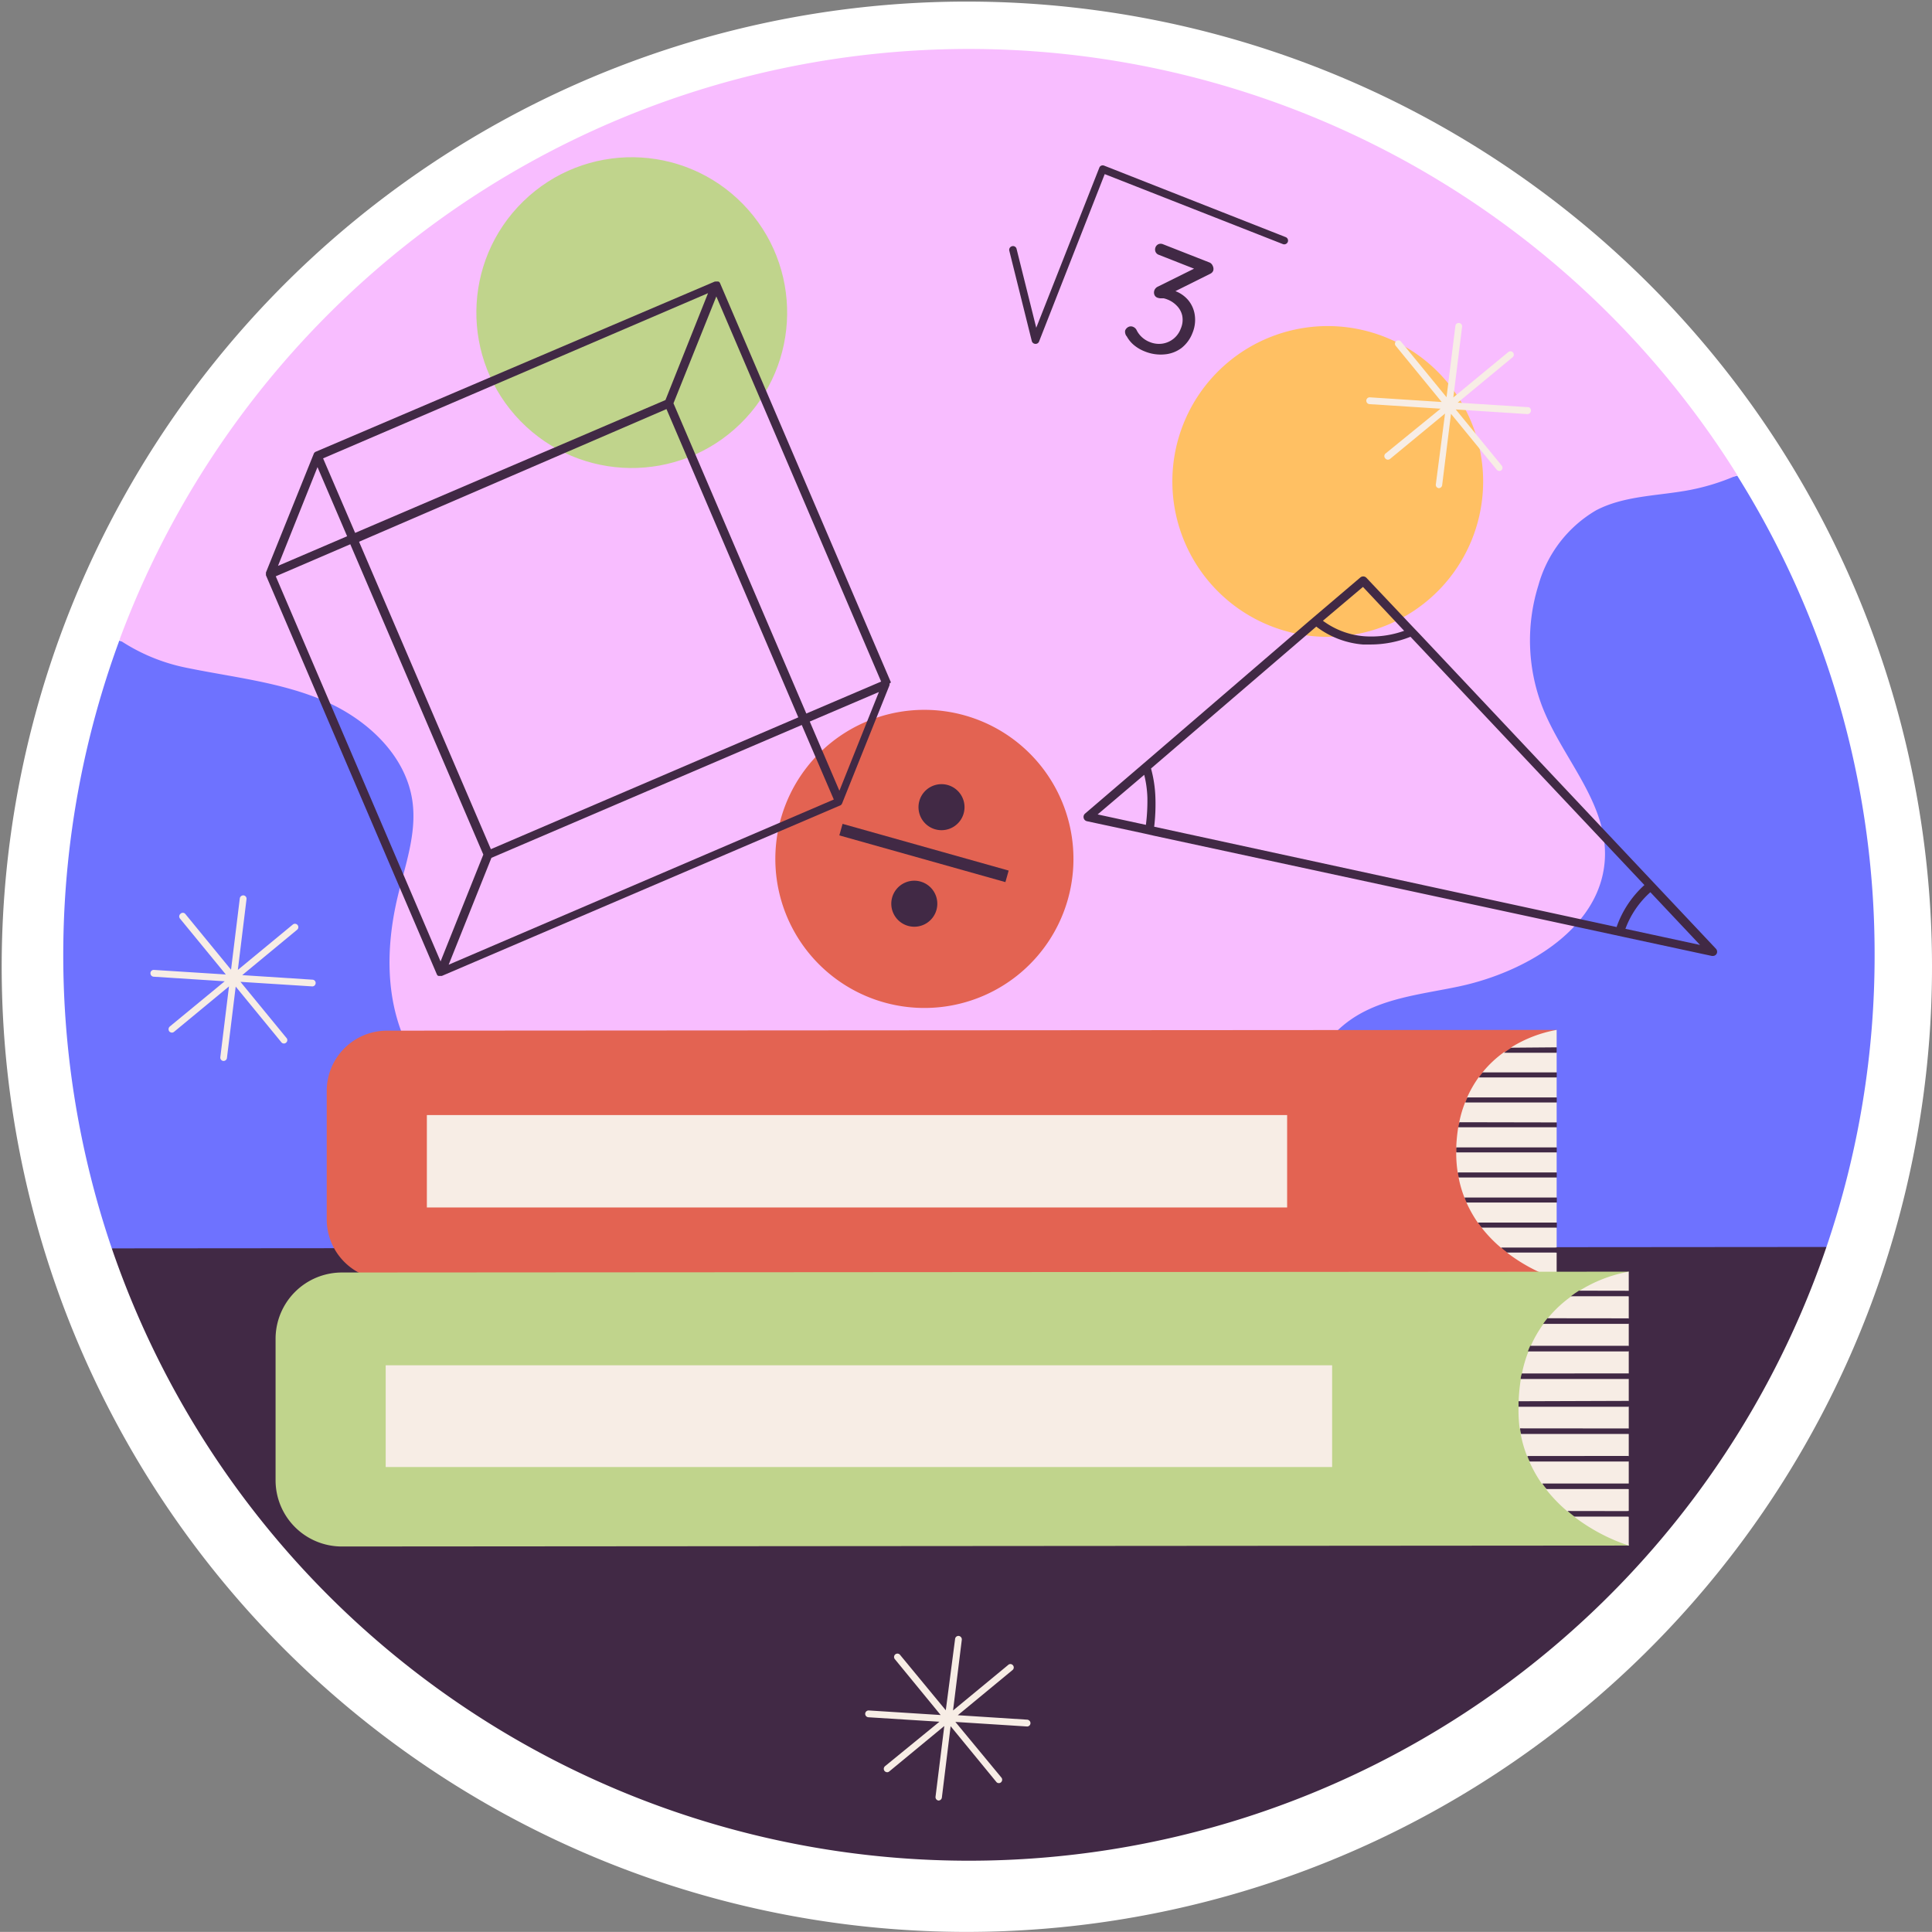 <?xml version="1.0" encoding="UTF-8"?> <svg xmlns="http://www.w3.org/2000/svg" viewBox="0 0 207.38 207.37"><rect x="0" y="0" width="207.38" height="207.37" fill="#808080" stroke="none"/><defs><style>.cls-1{fill:#fff;}.cls-2{fill:#6e72ff;}.cls-3{fill:#412945;}.cls-4{fill:#f8bdff;}.cls-5{fill:#e36352;}.cls-6{fill:#c0d48c;}.cls-7{fill:#ffc063;}.cls-8{fill:#f7ede5;}</style></defs><g id="Слой_2" data-name="Слой 2"><g id="OBJECTS"><path class="cls-1" d="M103.76,207.37a103.6,103.6,0,1,1,98.1-70.23A103.7,103.7,0,0,1,103.76,207.37Z"></path><path class="cls-2" d="M201.22,102.42a96.89,96.89,0,0,1-5.17,31.43l-91.08,32L12,134a97.72,97.72,0,0,1,.81-65.25c2,1.38,56.41-5.58,57.08-.57.46,3.46,91.46-18.85,94.53-20.46,2.85-1.49,11.16.33,14.33-.19,2-.33,5.86,4.35,7.72,3.52A96.66,96.66,0,0,1,201.22,102.42Z"></path><path class="cls-3" d="M196.05,133.85A97.25,97.25,0,0,1,12,134Z"></path><path class="cls-4" d="M165.13,62.83a19.83,19.83,0,0,0,.53,13.31c2.15,5.29,6.68,9.89,6.62,15.6-.08,7.65-8.27,12.59-15.75,14.16-4,.84-8.29,1.24-11.63,3.61-3.53,2.51-5.34,6.76-6.68,10.88-1.48,4.49-2.64,9.11-4.37,13.5-.41,1.07-.86,2.13-1.36,3.17-2.53,5.3-6.5,10.23-12,12.39-9.93,3.92-21.5-2.8-26.71-12.12-.62-1.11-31.91-15.52-40.23-17.12-4.81-.92-8.7-4.84-10.44-9.4s-1.57-9.68-.45-14.45c.8-3.4,2.08-6.81,1.62-10.28-.67-5-4.9-8.9-9.54-10.88S25,72.7,20.08,71.69a20,20,0,0,1-7.26-3A97.24,97.24,0,0,1,186.48,51a23.55,23.55,0,0,1-5.8,1.72c-3.17.52-6.52.57-9.36,2.06A13.52,13.52,0,0,0,165.13,62.83Z"></path><path class="cls-5" d="M114.62,96.55a16,16,0,1,1-11-19.74A16,16,0,0,1,114.62,96.55Z"></path><path class="cls-3" d="M103.45,87.27a2.47,2.47,0,1,1-1.7-3A2.47,2.47,0,0,1,103.45,87.27Z"></path><path class="cls-3" d="M100.53,97.63a2.47,2.47,0,1,1-1.71-3A2.47,2.47,0,0,1,100.53,97.63Z"></path><rect class="cls-3" x="98.93" y="82.2" width="1.29" height="18.57" transform="matrix(0.27, -0.96, 0.96, 0.27, -15.53, 162.45)"></rect><circle class="cls-6" cx="67.81" cy="33.56" r="16.68" transform="translate(-4.17 56.86) rotate(-44.27)"></circle><path class="cls-7" d="M159.2,51.69A16.68,16.68,0,1,1,142.51,35,16.69,16.69,0,0,1,159.2,51.69Z"></path><path class="cls-5" d="M167.09,110.55l-6.6,13.37,6.62,13.36-125.55.08a6.48,6.48,0,0,1-6.49-6.47V117.12a6.47,6.47,0,0,1,6.47-6.49Z"></path><rect class="cls-8" x="45.82" y="119.69" width="92.34" height="9.92"></rect><path class="cls-8" d="M167.09,110.55v1.88l-.5.32.5.21v2.15l-.36.31.36.22v2.15l-.17.3.17.24v2.15l-.24.29.24.25v2.15l-.24.23.24.31v2.15l-.23.26.23.28v2.14l-.17.25.17.3v2.13l-.44.29.44.27v2.13l-.63.24.63.31v2.82a17.89,17.89,0,0,1-5.32-2.82c-.1-.08.31-.25.21-.32s-.75-.11-.88-.22a14.62,14.62,0,0,1-2.07-2.15c-.08-.1.26-.2.18-.3s-.53-.16-.59-.24a13.47,13.47,0,0,1-1.21-2.15c0-.08.15-.17.11-.25s-.3-.19-.33-.29a11.82,11.82,0,0,1-.62-2.14c0-.09.35-.15.33-.24s-.42-.22-.43-.3a13.5,13.5,0,0,1-.16-2.15c0-.1.3-.17.31-.27s-.3-.18-.3-.27,0-.14,0-.21a18.47,18.47,0,0,1,.2-1.93c0-.1.45-.12.47-.22s-.38-.24-.36-.32a12,12,0,0,1,.63-2.15c0-.09.6-.13.63-.22s-.45-.23-.41-.32a12.32,12.32,0,0,1,1.23-2.15c.08-.11.75-.11.84-.22s-.48-.25-.42-.32a12.06,12.06,0,0,1,2.28-2.15c.15-.11.84-.1,1-.2s-.31-.27-.19-.34A13.82,13.82,0,0,1,167.09,110.55Z"></path><path class="cls-3" d="M167.09,112.42V113h-5.65c.27-.19.54-.38.8-.54Z"></path><path class="cls-3" d="M167.1,115.11v.54h-8.36q.19-.27.42-.54Z"></path><path class="cls-3" d="M167.1,117.8v.54h-9.81l.22-.54Z"></path><path class="cls-3" d="M167.1,120.48V121H156.55c0-.18.07-.37.11-.54Z"></path><path class="cls-3" d="M167.1,123.16v.54H156.33c0-.19,0-.36,0-.54Z"></path><path class="cls-3" d="M167.1,125.85v.54H156.59a5.12,5.12,0,0,1-.1-.54Z"></path><path class="cls-3" d="M167.11,128.54v.54h-9.68a4.35,4.35,0,0,1-.22-.54Z"></path><path class="cls-3" d="M167.11,131.23v.54h-8.06c-.14-.17-.28-.36-.41-.54Z"></path><path class="cls-3" d="M167.11,133.91v.54h-5.32c-.23-.18-.45-.35-.67-.54Z"></path><path class="cls-6" d="M174.83,136.5l-7.27,14.71,7.29,14.69L36.71,166a7.11,7.11,0,0,1-7.13-7.12V143.72a7.12,7.12,0,0,1,7.12-7.13Z"></path><rect class="cls-8" x="41.4" y="146.55" width="101.59" height="10.92"></rect><path class="cls-8" d="M174.83,136.5v2.06l-.56.35.56.24v2.37l-.39.33.39.24v2.36l-.18.34.18.26v2.37l-.27.32.27.28v2.36l-.27.25.27.34v2.37l-.26.29.26.3v2.36l-.18.28.18.32v2.35l-.48.31.48.3v2.34l-.7.27.7.34v3.1a20,20,0,0,1-5.86-3.1c-.11-.09.34-.27.24-.36s-.84-.12-1-.24a16,16,0,0,1-2.27-2.36c-.09-.11.29-.22.2-.33s-.59-.18-.65-.26a14.25,14.25,0,0,1-1.33-2.37c0-.08.16-.19.12-.28s-.33-.2-.37-.31a13.2,13.2,0,0,1-.68-2.36c0-.1.39-.16.37-.27s-.46-.23-.48-.33A14.78,14.78,0,0,1,163,151c0-.11.34-.19.34-.29s-.32-.21-.32-.3,0-.16,0-.23a19.64,19.64,0,0,1,.22-2.13c0-.11.5-.13.52-.24s-.42-.27-.4-.35a13.06,13.06,0,0,1,.69-2.36c0-.1.66-.15.7-.25s-.5-.25-.45-.35a12.76,12.76,0,0,1,1.35-2.36c.08-.12.82-.13.92-.25s-.52-.27-.46-.35a12.87,12.87,0,0,1,2.51-2.36c.16-.12.92-.12,1.08-.23s-.33-.29-.21-.37A15.06,15.06,0,0,1,174.83,136.5Z"></path><path class="cls-3" d="M174.83,138.55v.59h-6.22c.29-.22.59-.42.87-.6Z"></path><path class="cls-3" d="M174.83,141.51v.59h-9.19c.14-.2.3-.41.46-.6Z"></path><path class="cls-3" d="M174.83,144.46v.6H164c.08-.21.16-.41.25-.6Z"></path><path class="cls-3" d="M174.84,147.42v.6H163.23c0-.2.07-.4.12-.59Z"></path><path class="cls-3" d="M174.84,150.37V151H163c0-.2,0-.39,0-.59Z"></path><path class="cls-3" d="M174.84,153.33v.59H163.27a5.33,5.33,0,0,1-.11-.6Z"></path><path class="cls-3" d="M174.84,156.28v.6H164.2a4.35,4.35,0,0,1-.25-.59Z"></path><path class="cls-3" d="M174.84,159.24v.59H166c-.15-.19-.31-.39-.45-.59Z"></path><path class="cls-3" d="M174.85,162.2v.59H169c-.25-.19-.49-.38-.74-.6Z"></path><path class="cls-3" d="M95.63,73.24v0L77.3,30.42h0a.4.4,0,0,0-.1-.15l-.07-.05-.08,0a.35.35,0,0,0-.14,0h0a.53.53,0,0,0-.12,0h-.06L33.89,48.49a.36.36,0,0,0-.12.08l0,0a.39.39,0,0,0-.1.16L28.55,61.44a.57.57,0,0,0,0,.18.32.32,0,0,0,0,.14v0l18.33,42.8h0a.4.4,0,0,0,.15.19l0,0s0,0,.05,0a.39.39,0,0,0,.18,0,.58.58,0,0,0,.18,0l42.8-18.32,0,0,0,0a.47.47,0,0,0,.15-.19l5.09-12.69a.57.57,0,0,0,0-.18A.41.41,0,0,0,95.63,73.24ZM76,31.47,71.43,42.94,38.12,57.2l-3.44-8ZM71.54,43.91,85.69,77l-33,14.15-14.15-33ZM34.08,50.14l3.18,7.42-7.42,3.18ZM47.29,103.2,29.6,61.86l8-3.44L51.88,91.73Zm.87.35,4.59-11.47L86.06,77.82l3.44,8ZM90.1,84.88l-3.18-7.43,7.42-3.17Zm-3.55-8.29L72.29,43.29l4.6-11.47L94.58,73.16Z"></path><path class="cls-3" d="M184.19,101.84l-6.31-6.7-.65-.69L152.33,68l-.68-.71-5-5.29a.48.48,0,0,0-.65,0L141.3,66l-.73.62L123.24,81.53l-.77.66-6,5.14a.47.47,0,0,0-.15.47.46.46,0,0,0,.36.35l6.19,1.33.92.21,49.47,10.66.92.2,9.57,2.06h.11a.46.46,0,0,0,.4-.23A.47.47,0,0,0,184.19,101.84ZM123,88.54l-5.18-1.12,5-4.25a11.59,11.59,0,0,1,.34,2.45A20.38,20.38,0,0,1,123,88.54ZM146.3,63l4.42,4.71a10.44,10.44,0,0,1-4.35.58A8.58,8.58,0,0,1,142,66.63Zm27.24,36.51L123.89,88.74a20.81,20.81,0,0,0,.13-3.15,13.43,13.43,0,0,0-.47-3.1l17.74-15.23a9.5,9.5,0,0,0,5,1.92q.44,0,.87,0a11.55,11.55,0,0,0,4.24-.83L176.51,95A10.92,10.92,0,0,0,173.54,99.46Zm.93.19a9.82,9.82,0,0,1,2.68-3.93l5.33,5.66Z"></path><path class="cls-3" d="M111.12,36.91h0a.41.41,0,0,1-.37-.31l-2.41-9.68a.4.4,0,0,1,.29-.49.39.39,0,0,1,.49.29l2.11,8.46L118,18a.38.38,0,0,1,.21-.22.42.42,0,0,1,.31,0L138,25.45a.4.4,0,0,1,.23.52.41.41,0,0,1-.53.23l-19.12-7.51-7.06,18A.4.4,0,0,1,111.12,36.91Z"></path><path class="cls-3" d="M130.17,28.53a.65.65,0,0,0-.41-.38l-4.94-1.94a.64.64,0,0,0-.47,0,.6.6,0,0,0-.32.34.64.64,0,0,0,0,.47.6.6,0,0,0,.35.33l3.79,1.49-3.87,1.92a.7.7,0,0,0-.25.18.59.59,0,0,0-.14.23.67.67,0,0,0,0,.46.53.53,0,0,0,.32.32,1.29,1.29,0,0,0,.31.07l.37,0a2.73,2.73,0,0,1,.41.13,2.8,2.8,0,0,1,1,.67,2.17,2.17,0,0,1,.58,1.06,2.35,2.35,0,0,1-.16,1.4,2.49,2.49,0,0,1-2,1.61,2.58,2.58,0,0,1-1.31-.17,2.68,2.68,0,0,1-.87-.54,2.57,2.57,0,0,1-.54-.71.7.7,0,0,0-.19-.26.59.59,0,0,0-.19-.12.58.58,0,0,0-.51,0,.73.73,0,0,0-.35.37.59.59,0,0,0,0,.3.67.67,0,0,0,.17.35,3.21,3.21,0,0,0,.79.95,4.14,4.14,0,0,0,1.11.65,4.51,4.51,0,0,0,2.14.33,3.5,3.5,0,0,0,1.85-.7A3.76,3.76,0,0,0,128,35.74a3.65,3.65,0,0,0,.25-1.9,3.21,3.21,0,0,0-.68-1.59,3.37,3.37,0,0,0-1.4-1h0l3.65-1.82a1,1,0,0,0,.25-.15.63.63,0,0,0,.16-.23A.72.72,0,0,0,130.17,28.53Z"></path><path class="cls-8" d="M164.1,43.71l-7.63-.49,5.89-4.87a.36.36,0,1,0-.46-.56L156,42.66l.94-7.59a.36.36,0,0,0-.32-.4.35.35,0,0,0-.4.31l-.95,7.66-4.91-6a.39.39,0,0,0-.52,0,.36.36,0,0,0,0,.51l4.91,6-7.7-.5a.36.36,0,0,0-.39.34.37.37,0,0,0,.34.39l7.63.49L148.7,48.7a.36.36,0,0,0,0,.51.34.34,0,0,0,.28.13.4.4,0,0,0,.23-.08l5.9-4.87L154.12,52a.36.36,0,0,0,.32.4h0a.37.37,0,0,0,.36-.32l.95-7.66,4.91,6a.35.35,0,0,0,.28.13.38.38,0,0,0,.23-.08.37.37,0,0,0,0-.52l-4.91-6,7.7.5h0a.38.38,0,0,0,.37-.34A.37.37,0,0,0,164.1,43.71Z"></path><path class="cls-8" d="M110.44,184.6l-7.63-.49,5.9-4.87a.36.36,0,0,0,0-.51.35.35,0,0,0-.51,0l-5.9,4.87.94-7.59a.38.38,0,0,0-.32-.41.36.36,0,0,0-.4.32l-1,7.66-4.91-5.95a.36.36,0,0,0-.56.46l4.92,6-7.71-.49a.37.37,0,0,0-.39.34.37.37,0,0,0,.34.39l7.63.48L95,189.58a.37.37,0,0,0-.05.52.39.39,0,0,0,.28.13.35.35,0,0,0,.23-.09l5.9-4.87-.94,7.59a.37.37,0,0,0,.32.41h0a.37.37,0,0,0,.36-.32l.94-7.66,4.92,6a.35.35,0,0,0,.51,0,.37.37,0,0,0,0-.51l-4.92-5.95,7.7.49h0a.36.36,0,0,0,0-.72Z"></path><path class="cls-8" d="M33.57,105.16,26,104.67l5.89-4.87a.36.36,0,0,0,.05-.51.36.36,0,0,0-.51-.05l-5.9,4.87.93-7.59a.36.36,0,0,0-.31-.41.38.38,0,0,0-.41.32l-.94,7.66-4.92-6a.35.35,0,0,0-.51,0,.36.36,0,0,0-.05.51l4.92,6-7.71-.49a.35.35,0,0,0-.38.34.37.37,0,0,0,.34.39l7.63.49-5.9,4.86a.39.39,0,0,0-.05.52.41.41,0,0,0,.28.13.36.36,0,0,0,.24-.09l5.89-4.87-.93,7.59a.36.36,0,0,0,.31.41H24a.36.36,0,0,0,.36-.32l.94-7.66,4.92,6a.35.35,0,0,0,.51,0,.35.35,0,0,0,0-.51l-4.92-6,7.71.49h0a.36.36,0,0,0,.36-.34A.35.35,0,0,0,33.57,105.16Z"></path></g></g></svg> 